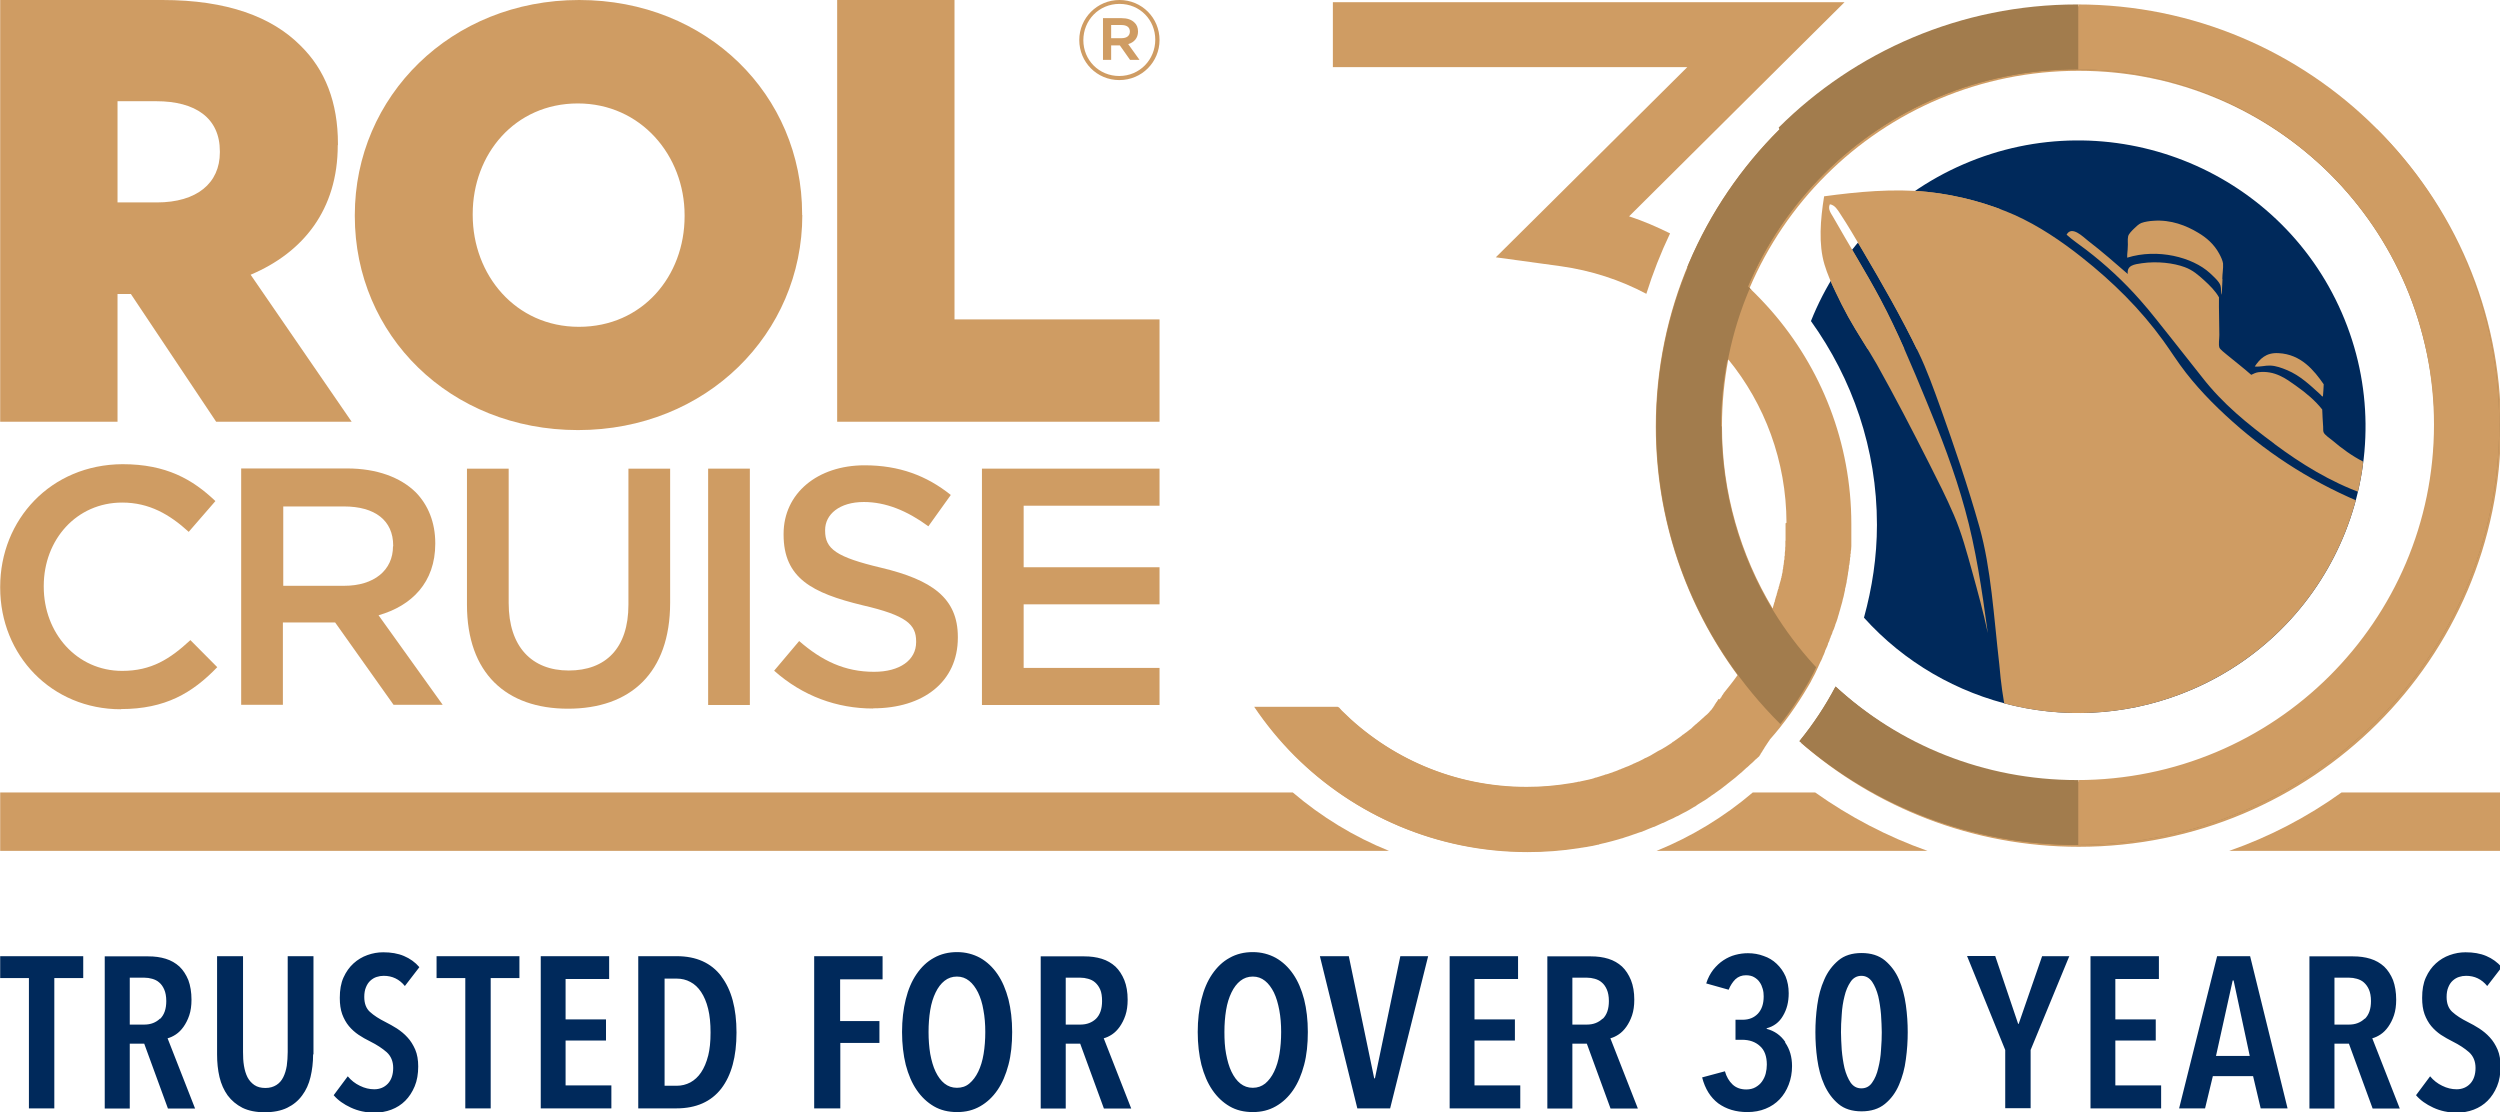 <?xml version="1.0" encoding="UTF-8"?><svg xmlns="http://www.w3.org/2000/svg" width="134.86" height="60" xmlns:xlink="http://www.w3.org/1999/xlink" viewBox="0 0 134.86 60"><defs><clipPath id="b"><path d="M105.92,8.86c-7.85,3.4-11.45,12.5-8.04,20.32,3.41,7.82,12.55,11.4,20.4,8,7.85-3.4,11.45-12.5,8.04-20.32-2.54-5.82-8.24-9.29-14.23-9.29-2.06,0-4.16.41-6.18,1.28" style="fill:none;"/></clipPath><clipPath id="c"><path d="M92.84,23.01c0-1.23.12-2.43.34-3.59,1.96,2.4,3.13,5.47,3.14,8.81v.2s0,.03,0,.03v.04s0,.07,0,.07v.07s0,0,0,0v.15s0,.02,0,.02v.05s0,.07,0,.07v.06s0,.02,0,.02v.15s-.01.02-.01.02v.06s0,.07,0,.07v.05s0,.03,0,.03v.08s-.01.07-.01.07h0s0,.07,0,.07v.07s-.01.04-.01.04v.03s-.01.07-.01.07v.07s0,0,0,0v.07s-.02.07-.02.07v.03s0,.04,0,.04v.07s-.02.06-.02.06h0s-.01.08-.01.08v.07s-.01.02-.01.02v.05s-.02.07-.02.07v.05s-.01.02-.01.02v.07s-.02.07-.02.07h0s-.01.07-.01.07v.07s-.02.04-.02.04v.03s-.02.07-.02.07v.07s-.02,0-.02,0v.07s-.03.07-.03.07v.04s-.01.03-.01.03l-.02.07-.02.07h0s-.02.07-.02.07l-.02.07v.03s-.02.04-.02.04l-.02.07v.06s-.02.01-.02.01l-.02.07-.02.07v.02s-.02.05-.02.05l-.02.07v.05s-.02.02-.02.02l-.02.07-.02.07h0s-.02.07-.02.07l-.02.07v.04s-.02.03-.02.03l-.02.07-.02.07h0s-.02.07-.02.07l-.02.07v.03s-.02.03-.02.03c-1.73-2.88-2.73-6.24-2.73-9.84M95.99,6.98c-4.12,4.1-6.67,9.77-6.67,16.03,0,5.02,1.64,9.65,4.41,13.41-.23.33-.48.64-.73.95h-.01s-.01.03-.01.03h0s0,.02,0,.02h-.01s-.01.03-.01.03h-.01s-.01.03-.01.03h-.01s-.01.03-.01.03v.02s-.03.01-.03.01h0s-.01.02-.01.02h-.01s-.01.03-.01.03h-.01s-.01.03-.01.03v.02s-.03.01-.03.01h-.01s-.01.03-.01.03h0s-.01.02-.01.02v.02s-.03.01-.03.01h-.01s-.01.03-.01.03h-.01s-.01.03-.01.03h-.01s0,.02,0,.02h0s-.01.02-.01.02h-.01s-.01.03-.01.03v.02s-.03.01-.03.01l-.03.03h-.01s0,.02,0,.02h0s-.01.02-.01.02h-.01s-.01.03-.01.03h-.01s-.01.03-.01.03h-.01s-.01.03-.01.03h-.01s0,.02,0,.02h0s-.01.02-.01.02h-.01s-.01.03-.01.03h-.01s-.01.03-.01.03h-.01s-.01.03-.01.03v.02s-.02,0-.02,0h-.01s-.01.02-.01.02v.02s-.03.01-.03.01h-.01s-.01.03-.01.03h-.01s-.01.03-.01.03h-.01s-.1.11-.1.11l-.02.02-.07.07-.05.05-.05.04-.08.07-.02.02-.1.09h0s-.1.09-.1.09l-.03.03-.07.06-.06.05-.04.04-.09.07h-.02s-.1.1-.1.1h0s-.09.08-.09.08l-.04.03-.07.05-.07.05-.04.03-.09.07h-.01s-.11.09-.11.09h-.01s-.09.08-.09.08l-.04.03-.07.05-.07.05-.04.03-.1.07h0s-.11.08-.11.08h-.02s-.09.08-.09.08l-.05.03-.06.04-.11.07-.11.07h0s-.11.07-.11.07l-.03.02-.09.05-.06.03-.06.03-.09.05-.03.02-.12.07-.12.07-.03.02-.09.05-.06.03-.06.03-.1.05h-.02s-.12.07-.12.07h0s-.12.06-.12.06l-.04.02-.08.04-.07.03-.05.02-.1.05h-.02s-.12.06-.12.06h-.01s-.11.05-.11.05l-.04.02-.08.03-.08.03-.05.02-.11.04h-.02s-.13.06-.13.06h-.02s-.11.05-.11.05l-.05.02-.08.03-.09.03-.04.02-.12.04h-.01s-.13.05-.13.05l-.11.03h-.02s-.06.03-.06.03l-.07.02h-.01s-.25.08-.25.08h0s-.13.04-.13.04h-.03s-.1.03-.1.03l-.07.02-.07.02h-.02s-.12.03-.12.03l-.14.03h0s-.14.03-.14.03l-.14.03-.07.02h-.07s-.11.03-.11.03h-.03s-.14.03-.14.03h0s-.13.02-.13.02c-.77.13-1.57.2-2.38.2-3.92,0-7.46-1.58-10.03-4.14-.06-.06-.11-.12-.16-.18h-4.51c.64.95,1.37,1.84,2.18,2.65,3.2,3.19,7.63,5.16,12.51,5.16.93,0,1.85-.07,2.75-.21l.17-.03h.02s.18-.03.18-.03h.02s.16-.03.16-.03l.17-.03h.01s.09-.02.09-.02l.09-.02.13-.03h.05s.02-.02.02-.02l.16-.04.18-.04c.24-.06.47-.12.71-.19l.15-.04h.02s.17-.06.17-.06l.16-.05h.01s.05-.02.05-.02l.12-.04.08-.03.09-.03.12-.04.05-.02.15-.05h.02s.17-.07.17-.07h.01s.16-.07.16-.07l.17-.07.08-.03.09-.04h.03c.15-.07.31-.14.46-.21h.01s0,0,0,0l.15-.07.16-.08.07-.03.09-.04.11-.05.05-.03.14-.07h.02s.16-.09.16-.09h0s.15-.08.15-.08l.04-.02.12-.06.07-.04.09-.05.1-.06.06-.03.13-.07.02-.02.15-.09h0s.14-.09.14-.09l.04-.02.11-.07.07-.04.08-.05.1-.06.05-.04.12-.08.02-.02.15-.1h0s.14-.1.14-.1l.03-.02.11-.08.06-.04.08-.06.09-.07.05-.04.12-.09.02-.02.14-.11h0c.11-.09.22-.17.32-.26h0s.08-.07.08-.07l.08-.07h0s.13-.11.13-.11l.03-.03.02-.02.13-.12h0s.13-.12.13-.12l.03-.03.1-.09.05-.05.08-.07.08-.07.05-.05.1-.1.02-.02.13-.12h.01s.01-.03.01-.03h.01s.01-.03.01-.03h.01s.01-.03.01-.03h.01s.01-.03.01-.03h.01s.01-.03.01-.03h.01s0-.02,0-.02h0s.01-.02.01-.02h.01s.01-.03.01-.03h.01s.01-.03.01-.03h.01s.01-.03.01-.03h.01s.01-.03.01-.03h.01s.01-.03.01-.03h0s0-.01,0-.01h.01s.01-.03.01-.03h.01s.01-.03.01-.03h.01s.01-.03.01-.03h.01s.01-.03.01-.03h.01s.01-.03.01-.03h.01s0-.02,0-.02h0s.01-.02.01-.02h.01s.01-.03.01-.03h.01s.01-.03.01-.03h.01s.01-.03.01-.03h.01s.01-.03.01-.03h.01s.01-.03.01-.03h.01s.01-.03.01-.03h.01s.01-.03.01-.03h.01s.01-.03.01-.03h.01s.01-.03.01-.03h.01s.01-.03.01-.03h.01s.01-.02.01-.02h0s.01-.02.01-.02v-.02s.02-.01.02-.01h.01s.01-.03.01-.03c.78-.88,1.47-1.84,2.06-2.86l.07-.12.03-.05.04-.07.06-.12h0s.07-.13.07-.13l.03-.06.04-.07.06-.12h0s.06-.13.06-.13l.06-.13.06-.13h0s.06-.13.06-.13l.03-.07.03-.05.06-.13h0s.05-.13.05-.13l.04-.08.02-.05.05-.13v-.02s.05-.11.05-.11l.04-.09.02-.04.05-.13v-.03s.05-.1.05-.1l.04-.1v-.04s.06-.13.06-.13v-.03s.05-.1.05-.1l.04-.1v-.03s.06-.13.06-.13l.02-.04.03-.09.04-.11v-.02s.05-.14.05-.14l.02-.05.03-.09.04-.12v-.02s.01-.03.01-.03l.05-.16.02-.08.04-.13h0s.04-.15.04-.15l.02-.06.02-.07.03-.14h0s.03-.14.03-.14l.02-.07.02-.07.03-.14h0s.03-.14.03-.14l.02-.08v-.06s.04-.14.04-.14h0s.02-.14.02-.14l.02-.09v-.05s.03-.14.03-.14v-.02s.04-.22.04-.22v-.05s.03-.14.03-.14v-.03s.02-.11.02-.11v-.11s.02-.04.02-.04l.02-.15v-.04s.02-.11.02-.11v-.12s.02-.03.02-.03v-.15s.02-.05.02-.05v-.1s.02-.12.02-.12v-.02s.01-.15.01-.15v-.05s0-.09,0-.09v-.13s0-.02,0-.02v-.15s0-.06,0-.06v-.09s0-.14,0-.14h0s0-.16,0-.16v-.07s0-.08,0-.08v-.15c0-4.4-1.62-8.43-4.32-11.51-.37-.42-.76-.83-1.17-1.22.97-2.3,2.39-4.37,4.13-6.1,3.48-3.47,8.3-5.61,13.62-5.61s10.13,2.15,13.62,5.61c3.48,3.47,5.64,8.26,5.64,13.56s-2.16,10.09-5.64,13.56c-3.48,3.47-8.3,5.61-13.62,5.61-5.02,0-9.6-1.91-13.02-5.05-.55,1.05-1.21,2.04-1.95,2.95,4,3.48,9.24,5.6,14.98,5.6,6.29,0,11.98-2.54,16.1-6.64,4.12-4.1,6.67-9.77,6.67-16.03s-2.55-11.93-6.67-16.03c-4.12-4.1-9.81-6.64-16.1-6.64s-11.98,2.54-16.1,6.64M95.26.12h-23.36v3.5h19.12l-7.84,7.79-2.5,2.48,3.5.48c1.72.23,3.34.78,4.8,1.57.37-1.12.82-2.2,1.35-3.23-.79-.41-1.61-.75-2.46-1.04l8.62-8.56,3-2.98h-4.24Z" style="fill:none;"/></clipPath><clipPath id="d"><rect x="94.53" y="7.58" width="13.37" height="11.24" style="fill:none;"/></clipPath></defs><path d="M128.19,6.98c-4.12-4.1-9.81-6.64-16.1-6.64s-11.98,2.54-16.1,6.64c-4.12,4.1-6.67,9.77-6.67,16.03,0,5.02,1.64,9.65,4.41,13.41-.23.33-.48.64-.73.95h-.01s-.01.03-.01.03h0s-.01.01-.01.01v.02s-.02.01-.02.01v.02s-.02.02-.02.02h-.01s-.01.03-.01.03h-.01s-.01.03-.01.03h0s-.01.02-.01.02h-.01s-.01.03-.01.03v.02s-.02.01-.02.01h-.01s-.01.03-.01.03h-.01s-.01.03-.01.03h0s-.01.02-.01.02h-.01s-.01.03-.01.03h-.01s-.01.03-.01.03h-.01s-.01.03-.01.03h-.01s0,.02,0,.02h0s-.01.02-.01.02h-.01s-.01.03-.01.03h-.01s-.01.03-.01.03l-.03.03h-.01s0,.02,0,.02h0s-.01.02-.01.02h-.01s-.01.03-.01.03h-.01s-.01.03-.01.03h-.01s-.01.03-.01.03h-.01s0,.02,0,.02h0s-.01.02-.01.02h-.01s-.01.03-.01.03h-.01s-.01.03-.01.03h-.01s-.01.03-.01.03h-.01s0,.02,0,.02h-.01s-.01.02-.01.02h-.01s-.01.03-.01.03h-.01s-.01.03-.01.03h-.01s-.01.03-.01.03h-.01s-.1.11-.1.11l-.02.03-.07.07-.05.05-.05.04-.08.07-.02.02-.1.09h0s-.1.09-.1.09l-.03.03-.07.06-.06.05-.04.04-.09.07-.02.02-.1.09h0s-.09.09-.09.09l-.04.03-.07.05-.06.05-.04.03-.09.07h-.01s-.11.09-.11.09h-.02s-.09.08-.09.08l-.04.03-.07.05-.07.05-.04.03-.1.07h0s-.11.08-.11.08h-.02s-.09.08-.09.08l-.05.03-.06.04-.11.07-.11.07h0s-.12.07-.12.07l-.03.02-.09.05-.06.03-.06.03-.09.05-.03.02-.12.07h0s-.12.07-.12.07l-.03.02-.09.05-.06.03-.06.03-.1.05h-.02s-.12.07-.12.07h0s-.12.06-.12.06l-.04.02-.08.04-.07.03-.05.02-.1.05h-.02s-.13.07-.13.07h-.01s-.11.05-.11.05l-.04.02-.08.03-.08.03-.05.02-.11.05h-.02s-.13.06-.13.06h-.02s-.11.05-.11.05l-.05.02-.08.03-.09.03-.04.02-.12.04h-.01s-.13.05-.13.05l-.11.03h-.03s-.06.03-.06.03l-.07.02h0s-.25.08-.25.08h0s-.13.04-.13.04h-.03s-.1.04-.1.04l-.07.02-.07.02h-.01s-.12.03-.12.03l-.14.03h0s-.14.03-.14.03l-.14.03-.07.02h-.06s-.11.03-.11.03h-.03s-.14.03-.14.03h0s-.13.02-.13.02c-.77.13-1.57.2-2.38.2-3.92,0-7.46-1.58-10.03-4.14-.06-.06-.11-.12-.16-.18h-4.51c.64.95,1.37,1.84,2.18,2.65,3.2,3.19,7.63,5.16,12.51,5.16.93,0,1.85-.07,2.75-.21l.17-.03h.02s.18-.03.18-.03h.02s.16-.03.16-.03l.17-.03h.01s.09-.02.09-.02l.09-.02.13-.03h.05s.02-.02.02-.02l.16-.04.18-.04c.24-.06.47-.12.71-.19l.16-.05h.02s.17-.06.17-.06l.16-.05h.01s.05-.02.05-.02l.12-.04.08-.03.09-.03.12-.04.05-.02.15-.05h.02s.17-.07.17-.07h.01s.16-.07.16-.07l.17-.07.08-.03.09-.04h.03c.15-.07.31-.14.46-.21h.01s.01,0,.01,0l.15-.07.16-.08.07-.03.09-.04.11-.05.05-.03.14-.07h.02s.16-.09.16-.09h0s.15-.08.15-.08l.04-.02.12-.06.07-.04.09-.05.1-.06.05-.03.13-.08h.02s.15-.11.15-.11h0s.14-.09.14-.09l.04-.02.11-.07.07-.04.08-.05.09-.06.05-.04.12-.08.02-.02.15-.1h0s.14-.1.14-.1l.03-.02.11-.08.06-.04.08-.06.09-.07.05-.04.12-.09.02-.02.14-.11h0c.11-.09.22-.17.33-.26h0s.08-.07.08-.07l.08-.07h0s.13-.11.13-.11l.03-.02.02-.02.13-.12h0s.13-.12.13-.12l.03-.02.1-.09.05-.05.08-.07.08-.07.05-.05.1-.1.03-.02.13-.12h.01s.01-.02.01-.02h.01s.01-.03.01-.03h.01s.01-.03.01-.03h.01s.01-.03.01-.03h.01s.01-.03.01-.03h.01s0-.02,0-.02h0s.01-.02.01-.02h.01s.01-.03.01-.03h.01s.01-.03.01-.03h.01s.01-.03.01-.03h.01s.01-.03.01-.03h.01s.01-.03.01-.03h0s0-.01,0-.01h.01s.01-.03.01-.03h.01s.01-.03.01-.03h.01s.01-.03.01-.03h.01s.01-.03.01-.03h.01s.01-.03.01-.03h.01s0-.02,0-.02h0s.01-.02.01-.02h.01s.01-.03.01-.03h.01s.01-.03.01-.03h.01s.01-.03.01-.03h.01s.01-.03.01-.03h.01s.01-.03.01-.03h.01s.01-.03.01-.03h.01s.01-.03.01-.03h.01s.01-.03.01-.03h.01s.01-.03.01-.03h.01s.01-.03.01-.03h.01s.01-.02.01-.02h0s.01-.02.01-.02h.01s.01-.03.01-.03h.01s.01-.03.01-.03c.78-.88,1.46-1.84,2.06-2.86l.07-.12.03-.05.04-.07.06-.12h0s.07-.13.07-.13l.03-.06.04-.07.06-.12h0s.06-.13.06-.13l.06-.13.06-.13h0s.06-.13.06-.13l.03-.07.03-.05.06-.13h0s.05-.13.05-.13l.04-.08.02-.05.05-.13v-.02s.05-.11.05-.11l.04-.09.02-.04.05-.13v-.03s.05-.1.05-.1l.04-.1v-.03s.06-.13.06-.13v-.03s.05-.1.05-.1l.04-.1v-.03s.06-.13.06-.13l.02-.04.03-.09.04-.11v-.02s.05-.13.05-.13l.02-.05.03-.09.04-.12v-.02s.01-.03.01-.03l.05-.16.02-.08.04-.13h0s.04-.15.04-.15l.02-.07.02-.07.04-.14h0s.03-.14.03-.14l.02-.07.02-.07.03-.14h0s.03-.14.03-.14l.02-.08v-.06s.04-.14.04-.14v-.02s.03-.13.03-.13l.02-.09v-.05s.03-.14.03-.14v-.02s.04-.22.04-.22v-.05s.03-.14.03-.14v-.03s.02-.11.02-.11v-.11s.02-.04.02-.04l.02-.14v-.04s.02-.11.02-.11v-.11s.02-.03.02-.03v-.15s.02-.05.02-.05v-.1s.02-.12.02-.12v-.02s.01-.15.01-.15v-.05s0-.09,0-.09v-.13s0-.02,0-.02v-.15s0-.06,0-.06v-.09s0-.14,0-.14h0s0-.16,0-.16v-.07s0-.08,0-.08v-.15c0-4.4-1.63-8.43-4.32-11.51-.37-.42-.76-.83-1.17-1.22.98-2.3,2.39-4.37,4.13-6.1,3.48-3.47,8.3-5.62,13.62-5.62s10.13,2.15,13.62,5.62c3.48,3.47,5.64,8.26,5.64,13.56s-2.16,10.09-5.64,13.56c-3.48,3.47-8.3,5.62-13.62,5.62-5.02,0-9.6-1.91-13.02-5.05-.55,1.05-1.21,2.04-1.95,2.95,4,3.48,9.24,5.6,14.98,5.6,6.29,0,11.98-2.54,16.1-6.64,4.12-4.1,6.67-9.77,6.67-16.03s-2.55-11.93-6.67-16.03ZM96.32,28.23v.2s0,.03,0,.03v.04s0,.07,0,.07v.07s0,0,0,0v.15s0,.02,0,.02v.05s0,.07,0,.07v.06s0,.02,0,.02v.15s-.01.02-.01.02v.06s0,.07,0,.07v.05s0,.03,0,.03v.08s-.01.07-.01.07h0s0,.07,0,.07v.07s-.01.04-.01.04v.03s-.01.07-.01.07v.07s0,0,0,0v.07s-.02.07-.02.07v.03s0,.04,0,.04v.07s-.02.06-.02.06h0s-.01.08-.01.08v.07s-.01.02-.01.02v.05s-.02.07-.02.07v.05s-.01.02-.01.02v.07s-.02.07-.02.07h0s-.01.07-.01.07v.07s-.02.04-.02.04v.03s-.02.07-.02.07v.07s-.02,0-.02,0v.07s-.03.07-.03.07v.04s-.01.03-.01.03l-.02.07-.02.07h0s-.02.07-.02.07l-.02.07v.03s-.02.04-.02.04l-.02.07v.06s-.02.01-.02.01l-.02.07-.02.07v.02s-.02.05-.02.05l-.02.07v.05s-.02.02-.02.02l-.02.07-.02.07h0s-.02.07-.02.07l-.02.07v.04s-.02.03-.02.03l-.02.07-.02.07h0s-.02.07-.02.07l-.02.07v.03s-.02.03-.02.03c-1.73-2.88-2.73-6.24-2.73-9.84,0-1.23.12-2.43.34-3.59,1.96,2.4,3.13,5.47,3.14,8.81Z" style="fill:#cf9c63;"/><path d="M69.74,42.75H.01v3.15h74.92c-1.91-.77-3.65-1.84-5.19-3.15Z" style="fill:#cf9c63;"/><path d="M11.86,8.22c0,1.66-1.24,2.7-3.4,2.7h-2.12v-5.46h2.09c2.12,0,3.43.91,3.43,2.7v.07ZM18.23,7.83v-.07c0-2.24-.69-4-2.02-5.3C14.67.91,12.25,0,8.76,0H.01v22.75h6.33v-6.89h.72l4.6,6.89h7.31l-5.45-7.93c2.84-1.2,4.7-3.51,4.7-6.99" style="fill:#cf9c63;"/><path d="M36.93,11.67c0,3.22-2.27,5.96-5.7,5.96s-5.73-2.81-5.73-6.03v-.06c0-3.22,2.27-5.96,5.67-5.96s5.76,2.81,5.76,6.03v.06ZM43.27,11.6v-.06C43.27,5.13,38.15,0,31.24,0s-12.1,5.2-12.1,11.6v.06c0,6.41,5.12,11.54,12.04,11.54s12.1-5.2,12.1-11.6" style="fill:#cf9c63;"/><polygon points="45.16 22.75 62.55 22.75 62.55 17.23 51.49 17.23 51.49 0 45.16 0 45.16 22.75" style="fill:#cf9c63;"/><path d="M6.52,38.25c2.4,0,3.86-.87,5.2-2.26l-1.45-1.46c-1.1,1.02-2.1,1.66-3.68,1.66-2.45,0-4.23-2.04-4.23-4.54v-.04c0-2.5,1.77-4.5,4.23-4.5,1.46,0,2.56.64,3.59,1.58l1.44-1.66c-1.23-1.17-2.65-1.99-5.01-1.99C2.74,25.06.01,28.03.01,31.66v.04c0,3.66,2.78,6.56,6.51,6.56" style="fill:#cf9c63;"/><path d="M21.2,29.47c0,1.29-1.02,2.13-2.63,2.13h-3.29v-4.28h3.28c1.66,0,2.65.75,2.65,2.11v.04ZM23.48,29.34v-.04c0-1.11-.38-2.06-1.06-2.75-.82-.8-2.09-1.28-3.7-1.28h-5.71v12.75h2.25v-4.44h2.82l3.15,4.44h2.65l-3.46-4.83c1.79-.51,3.06-1.77,3.06-3.86" style="fill:#cf9c63;"/><path d="M30.64,38.23c3.35,0,5.51-1.91,5.51-5.72v-7.23h-2.25v7.34c0,2.35-1.23,3.55-3.22,3.55s-3.24-1.28-3.24-3.64v-7.25h-2.25v7.34c0,3.7,2.12,5.61,5.45,5.61" style="fill:#cf9c63;"/><rect x="38.2" y="25.28" width="2.25" height="12.75" style="fill:#cf9c63;"/><path d="M47.1,38.21c2.69,0,4.57-1.42,4.57-3.81v-.04c0-2.11-1.41-3.08-4.12-3.73-2.45-.58-3.04-1.02-3.04-2v-.04c0-.84.77-1.51,2.09-1.51,1.17,0,2.32.46,3.48,1.31l1.21-1.69c-1.3-1.04-2.78-1.6-4.65-1.6-2.54,0-4.37,1.51-4.37,3.7v.04c0,2.35,1.54,3.15,4.26,3.81,2.38.55,2.89,1.04,2.89,1.95v.04c0,.97-.88,1.6-2.27,1.6-1.59,0-2.82-.6-4.04-1.66l-1.35,1.6c1.54,1.37,3.39,2.04,5.34,2.04" style="fill:#cf9c63;"/><polygon points="52.97 38.03 62.55 38.03 62.55 36.03 55.22 36.03 55.22 32.6 62.55 32.6 62.55 30.6 55.22 30.6 55.22 27.28 62.55 27.28 62.55 25.28 52.97 25.28 52.97 38.03" style="fill:#cf9c63;"/><path d="M59.94,2.07v-.72h.56c.28,0,.45.12.45.35h0c0,.23-.17.36-.45.36h-.56ZM59.51,3.23h.43v-.78h.47l.55.78h.51l-.61-.85c.31-.09.53-.32.53-.68h0c0-.21-.07-.37-.19-.48-.16-.16-.39-.24-.69-.24h-1.01v2.26ZM60.38,4.1c-1.1,0-1.94-.86-1.94-1.93h0c0-1.08.84-1.96,1.95-1.96s1.93.87,1.93,1.93h0c0,1.08-.84,1.96-1.95,1.96M60.38,4.32c1.22,0,2.17-.98,2.17-2.16h0c0-1.19-.95-2.16-2.16-2.16s-2.17.98-2.17,2.16h0c0,1.19.95,2.16,2.16,2.16" style="fill:#cf9c63;"/><path d="M126.32,16.86c-3.41-7.82-12.55-11.4-20.4-8-3.91,1.69-6.77,4.8-8.23,8.46,2.23,3.11,3.56,6.89,3.56,10.99,0,1.74-.26,3.41-.7,5.01,4.34,4.82,11.44,6.58,17.73,3.86,7.85-3.4,11.45-12.5,8.04-20.32Z" style="fill:#00295b;"/><g style="clip-path:url(#b);"><path d="M119.88,15.05c0-.28.06-.58.04-.84-.02-.15-.12-.37-.21-.53-.27-.5-.68-.86-1.14-1.13-.63-.38-1.46-.71-2.4-.64-.2.01-.48.05-.66.12-.13.05-.29.2-.4.31-.1.1-.28.27-.31.41-.04.19,0,.4-.02.58,0,.19-.04.36-.03.57,1.64-.51,3.52-.03,4.46.83.2.19.5.45.57.67.05.16.01.37.07.5.01-.32.03-.58.04-.84M125.31,21.37c.02-.21.03-.42.04-.64-.52-.75-1.22-1.62-2.44-1.68-.68-.04-1.01.32-1.28.72.31.03.56-.06.83-.05.32.01.63.13.9.24.73.3,1.29.85,1.81,1.32.04.04.11.15.14.09M122.68,23.94c1.44,1.07,2.99,2.04,4.82,2.7-.04-.56,0-1.19-.04-1.75-.56-.28-1.15-.71-1.64-1.13-.14-.12-.43-.3-.48-.45-.03-.08-.01-.2-.02-.29-.02-.33-.04-.6-.05-.93-.37-.47-.86-.89-1.43-1.29-.52-.37-1.13-.83-2.02-.72-.14.02-.25.08-.38.14-.43-.38-.85-.7-1.31-1.08-.09-.08-.39-.3-.41-.4-.05-.17,0-.47,0-.67,0-.68-.03-1.34-.02-2.03-.19-.34-.49-.64-.81-.93-.3-.27-.6-.54-1.04-.7-.59-.22-1.48-.33-2.31-.21-.41.06-.82.11-.76.58-.61-.53-1.42-1.24-2.14-1.79-.25-.19-.88-.85-1.16-.33.33.3.7.54,1.05.81,1.07.82,2.04,1.72,2.92,2.72.59.66,1.12,1.37,1.68,2.06.55.7,1.11,1.4,1.66,2.1,1.12,1.44,2.44,2.51,3.9,3.59M128.3,27.48c-2.92-1.1-5.32-2.56-7.46-4.38-1.07-.92-2.07-1.9-2.92-2.99-.44-.56-.81-1.16-1.23-1.74-1.24-1.71-2.71-3.16-4.39-4.49-1.1-.87-2.32-1.7-3.64-2.29-1.29-.57-2.95-1.06-4.7-1.24-1.83-.19-3.79,0-5.56.24-.2,1.25-.31,2.58.02,3.68.15.5.37,1,.59,1.46.22.47.46.94.69,1.36.48.87,1.05,1.7,1.54,2.56.99,1.77,1.91,3.54,2.83,5.36.46.91.92,1.81,1.33,2.77.42.97.7,2.02,1,3.1.29,1.05.59,2.14.83,3.27-.32-2.36-.65-4.58-1.23-6.67-.56-2.05-1.32-4.01-2.09-5.86-.78-1.89-1.55-3.74-2.47-5.47-.81-1.52-1.71-2.95-2.54-4.42-.11-.2-.32-.44-.19-.71.27.04.42.3.55.5.43.65.82,1.32,1.21,1.98,1.05,1.78,2.09,3.59,3.01,5.49.47.97.83,1.99,1.21,3.04.73,2.05,1.46,4.17,2.09,6.4.63,2.25.77,4.8,1.07,7.41.7,8.18,3.42,4.28,4.86,3.85,1.09-.33,2.36.84,3.83,1.12.33.06,3.19-1.51,3.1-1.18.92-.68.82-.48,1.98-.99.29-.12,1.45-1.31,1.78-1.38,1.18-.26,1.13-1.75,1.98-1.45.48-.31.33-.12.99-.33.38-.12.41-1.81.79-1.78.39.04,1.44-5.16,1.14-6.22" style="fill:#cf9c63;"/></g><g style="clip-path:url(#c);"><path d="M112.1,45.68c-12.55,0-22.76-10.17-22.76-22.66S99.55.36,112.1.36s22.76,10.17,22.76,22.66-10.21,22.66-22.76,22.66ZM112.1,3.87c-10.6,0-19.23,8.59-19.23,19.15s8.63,19.15,19.23,19.15,19.23-8.59,19.23-19.15S122.7,3.87,112.1,3.87Z" style="fill:#a27c4d;"/><polygon points="92.84 8.04 91.09 11.65 90.59 14.27 96.59 16.38 98.22 17.38 99.97 18.25 99.72 21.37 100.35 21.74 100.85 22.24 100.35 24.6 101.1 29.09 100.35 33.32 97.84 37.56 96.34 40.8 99.6 43.79 104.86 46.21 112.11 46.21 112.11 .12 104.33 .12 100.35 1.93 97.97 3.93 94.47 6.29 92.84 8.04" style="fill:#a27c4d;"/><rect x="112.11" y=".12" width="22.84" height="46.09" style="fill:#cf9c63;"/></g><g style="clip-path:url(#d);"><path d="M119.88,15.05c0-.28.06-.58.04-.84-.02-.15-.12-.37-.21-.53-.27-.5-.68-.86-1.14-1.13-.63-.38-1.46-.71-2.4-.64-.2.01-.48.05-.66.12-.13.05-.29.2-.4.31-.1.1-.28.27-.31.41-.04.19,0,.4-.02.58,0,.19-.04.36-.03.57,1.64-.51,3.52-.03,4.46.83.2.19.5.45.57.67.05.16.01.37.07.5.01-.32.03-.58.04-.84M125.31,21.37c.02-.21.03-.42.04-.64-.52-.75-1.22-1.62-2.44-1.68-.68-.04-1.01.32-1.28.72.31.03.56-.06.83-.05.32.01.63.13.9.24.73.3,1.29.85,1.81,1.32.04.04.11.15.14.09M122.68,23.94c1.44,1.07,2.99,2.04,4.82,2.7-.04-.56,0-1.19-.04-1.75-.56-.28-1.15-.71-1.64-1.13-.14-.12-.43-.3-.48-.45-.03-.08-.01-.2-.02-.29-.02-.33-.04-.6-.05-.93-.37-.47-.86-.89-1.43-1.29-.52-.37-1.13-.83-2.02-.72-.14.02-.25.08-.38.14-.43-.38-.85-.7-1.31-1.08-.09-.08-.39-.3-.41-.4-.05-.17,0-.47,0-.67,0-.68-.03-1.34-.02-2.03-.19-.34-.49-.64-.81-.93-.3-.27-.6-.54-1.04-.7-.59-.22-1.48-.33-2.31-.21-.41.06-.82.11-.76.58-.61-.53-1.42-1.24-2.14-1.79-.25-.19-.88-.85-1.16-.33.33.3.7.54,1.05.81,1.07.82,2.04,1.72,2.92,2.72.59.66,1.12,1.37,1.68,2.06.55.7,1.11,1.4,1.66,2.1,1.12,1.44,2.44,2.51,3.9,3.59M128.3,27.48c-2.92-1.1-5.32-2.56-7.46-4.38-1.07-.92-2.07-1.9-2.92-2.99-.44-.56-.81-1.16-1.23-1.74-1.24-1.71-2.71-3.16-4.39-4.49-1.1-.87-2.32-1.7-3.64-2.29-1.29-.57-2.95-1.06-4.7-1.24-1.83-.19-3.79,0-5.56.24-.2,1.25-.31,2.58.02,3.68.15.5.37,1,.59,1.46.22.47.46.94.69,1.36.48.87,1.05,1.7,1.54,2.56.99,1.77,1.91,3.54,2.83,5.36.46.91.92,1.81,1.33,2.77.42.97.7,2.02,1,3.1.29,1.05.59,2.14.83,3.27-.32-2.36-.65-4.58-1.23-6.67-.56-2.05-1.32-4.01-2.09-5.86-.78-1.89-1.55-3.74-2.47-5.47-.81-1.52-1.71-2.95-2.54-4.42-.11-.2-.32-.44-.19-.71.27.04.42.3.55.5.43.65.82,1.32,1.21,1.98,1.05,1.78,2.09,3.59,3.01,5.49.47.97.83,1.99,1.21,3.04.73,2.05,1.46,4.17,2.09,6.4.63,2.25.77,4.8,1.07,7.41.7,8.18,3.42,4.28,4.86,3.85,1.09-.33,2.36.84,3.83,1.12.33.06,3.19-1.51,3.1-1.18.92-.68.82-.48,1.98-.99.29-.12,1.45-1.31,1.78-1.38,1.18-.26,1.13-1.75,1.98-1.45.48-.31.33-.12.99-.33.38-.12.41-1.81.79-1.78.39.04,1.44-5.16,1.14-6.22" style="fill:#cf9c63;"/></g><path d="M134.95,52.17c-.23-.26-.5-.46-.83-.6-.33-.14-.7-.2-1.12-.2-.29,0-.57.05-.85.15-.28.1-.53.25-.75.45-.22.2-.4.45-.54.76-.14.31-.2.67-.2,1.1,0,.34.04.63.13.88.09.24.21.46.36.64.15.18.33.34.52.47.2.13.41.25.63.36.36.18.65.37.89.58.23.21.35.49.35.85s-.1.65-.29.85c-.19.2-.44.3-.73.3-.26,0-.52-.06-.78-.19-.25-.12-.47-.29-.65-.51l-.76,1.02c.23.27.54.49.93.67.39.18.81.27,1.27.27.32,0,.62-.05.91-.16.29-.11.54-.27.75-.48.21-.21.38-.47.51-.78.13-.31.19-.67.19-1.07,0-.35-.05-.65-.16-.91-.11-.25-.25-.48-.42-.66-.17-.19-.36-.34-.57-.48-.21-.13-.41-.25-.62-.35-.34-.17-.62-.35-.83-.54-.21-.19-.31-.46-.31-.81,0-.2.03-.38.09-.52.06-.15.14-.27.24-.36.1-.09.21-.16.34-.2.12-.04.25-.06.38-.06.46,0,.84.18,1.14.55l.77-1ZM127.56,54.95c-.22.21-.5.32-.84.32h-.79v-2.53h.79c.14,0,.28.02.42.06.14.04.27.1.38.2s.2.22.27.38c.07.16.11.37.11.62,0,.43-.11.74-.33.96M129.45,59.79l-1.48-3.78c.15-.04.3-.11.45-.21.15-.1.29-.24.41-.41.12-.17.23-.38.31-.62.08-.24.12-.52.12-.84,0-.41-.06-.76-.17-1.06-.12-.29-.28-.54-.48-.73-.21-.19-.45-.33-.74-.42-.29-.09-.6-.13-.94-.13h-2.35v8.21h1.35v-3.5h.78l1.28,3.5h1.47ZM121.36,56.96h-1.82l.9-4.07h.05l.87,4.07ZM123.4,59.79l-2.02-8.21h-1.78l-2.05,8.21h1.4l.42-1.74h2.17l.41,1.74h1.46ZM116.58,59.79v-1.24h-2.47v-2.42h2.18v-1.14h-2.18v-2.18h2.35v-1.23h-3.69v8.21h3.81ZM111.64,51.58h-1.48l-1.26,3.64-.03.02-1.24-3.67h-1.52l2.06,5.07v3.14h1.37v-3.14l2.09-5.07ZM101.47,56.63c-.02.35-.07.68-.15.99-.07.31-.18.57-.33.78-.14.21-.34.31-.58.31s-.43-.1-.58-.31c-.14-.21-.25-.47-.33-.78-.07-.31-.12-.64-.15-.99-.02-.35-.04-.67-.04-.95s.01-.59.04-.95c.02-.35.07-.68.15-.99.07-.3.18-.56.33-.78.14-.21.34-.32.58-.32s.43.11.58.32c.14.21.25.47.33.78.07.31.12.63.15.99.02.35.04.67.04.95s-.01.59-.04.95M102.81,54.22c-.07-.5-.19-.96-.37-1.38-.18-.42-.44-.76-.76-1.03-.33-.27-.75-.4-1.26-.4s-.93.13-1.25.4c-.32.27-.58.61-.76,1.03-.19.42-.31.88-.38,1.38-.07.5-.1.99-.1,1.46s.03.96.1,1.46c.07.5.19.96.38,1.38.19.42.44.76.76,1.03.32.27.74.4,1.25.4s.93-.13,1.26-.4c.33-.27.58-.61.76-1.03.18-.42.31-.88.37-1.38.07-.5.1-.99.1-1.46s-.03-.96-.1-1.46M96.3,56.2c-.25-.36-.58-.59-1-.7v-.03c.38-.1.68-.32.88-.67.21-.35.31-.75.31-1.22,0-.34-.06-.64-.17-.91-.12-.27-.28-.49-.48-.68-.2-.19-.43-.33-.7-.42-.26-.1-.55-.15-.85-.15-.23,0-.45.03-.68.09-.23.06-.44.16-.64.29-.2.13-.38.3-.55.51-.16.21-.29.45-.38.74l1.21.34c.09-.22.21-.41.36-.56.16-.15.35-.22.57-.22.17,0,.32.03.44.1.12.07.23.16.3.27.08.11.13.23.17.37.04.14.05.27.05.4,0,.4-.1.7-.31.93-.21.22-.48.33-.83.33h-.38v1.08h.35c.4,0,.72.11.97.34.25.22.37.56.37,1,0,.16-.02.32-.06.48-.04.16-.11.3-.2.43-.09.13-.21.23-.35.31-.14.08-.31.12-.5.12-.3,0-.55-.09-.74-.27-.19-.18-.33-.42-.41-.71l-1.23.33c.16.62.45,1.08.87,1.4.43.31.95.47,1.57.47.36,0,.69-.06.98-.18.3-.12.55-.29.76-.51.21-.22.37-.48.49-.79.12-.31.18-.64.18-1,0-.49-.12-.91-.37-1.27M86.45,54.95c-.22.21-.5.32-.84.32h-.79v-2.53h.79c.14,0,.28.02.42.06.14.04.27.1.38.2.11.09.2.22.27.38.07.16.11.37.11.62,0,.43-.11.74-.33.96M88.35,59.79l-1.48-3.78c.15-.04.3-.11.45-.21.15-.1.29-.24.41-.41.12-.17.23-.38.31-.62.08-.24.12-.52.12-.84,0-.41-.06-.76-.18-1.06-.12-.29-.28-.54-.48-.73-.21-.19-.45-.33-.74-.42s-.6-.13-.94-.13h-2.35v8.21h1.35v-3.5h.78l1.28,3.5h1.47ZM82.01,59.79v-1.24h-2.47v-2.42h2.18v-1.14h-2.18v-2.18h2.35v-1.23h-3.69v8.21h3.81ZM77.03,51.58h-1.49l-1.37,6.59h-.04l-1.37-6.59h-1.56l2.02,8.21h1.77l2.05-8.21ZM69.02,56.85c-.06.37-.16.69-.29.96-.13.27-.29.48-.48.64-.19.15-.41.23-.67.23s-.48-.08-.67-.23c-.19-.15-.35-.37-.48-.64-.13-.27-.22-.59-.29-.96s-.09-.76-.09-1.18.03-.81.09-1.18c.06-.37.16-.68.29-.95.13-.27.29-.48.48-.63.19-.15.41-.23.67-.23s.47.08.66.23c.19.15.35.37.48.63.13.27.22.58.29.95.07.37.1.76.1,1.18s-.03.81-.09,1.18M70.35,53.91c-.14-.53-.33-.98-.59-1.36-.26-.38-.57-.67-.94-.88-.37-.2-.78-.31-1.24-.31s-.88.1-1.25.31c-.37.2-.68.5-.94.88-.26.38-.45.83-.58,1.36-.13.53-.2,1.11-.2,1.76s.07,1.24.2,1.77c.14.53.33.98.59,1.36.26.38.57.67.93.88.36.21.78.31,1.25.31s.87-.1,1.24-.31c.37-.21.68-.5.94-.88.26-.38.45-.83.59-1.36.14-.53.2-1.12.2-1.77s-.07-1.24-.2-1.76M59.13,54.95c-.22.21-.5.32-.85.32h-.79v-2.53h.79c.14,0,.28.02.42.06.14.04.27.1.38.2s.2.22.27.38c.07.16.1.37.1.62,0,.43-.11.74-.33.96M61.02,59.79l-1.48-3.78c.15-.04.3-.11.45-.21.15-.1.29-.24.41-.41.12-.17.23-.38.31-.62.08-.24.12-.52.12-.84,0-.41-.06-.76-.18-1.06-.12-.29-.28-.54-.48-.73-.21-.19-.45-.33-.74-.42-.29-.09-.6-.13-.94-.13h-2.35v8.21h1.35v-3.5h.78l1.28,3.5h1.47ZM53.06,56.85c-.06.37-.16.69-.29.96-.13.27-.29.48-.48.64s-.41.23-.67.23-.48-.08-.67-.23-.35-.37-.48-.64c-.13-.27-.22-.59-.29-.96-.06-.37-.09-.76-.09-1.18s.03-.81.09-1.18c.06-.37.16-.68.29-.95.13-.27.29-.48.48-.63s.41-.23.67-.23.47.08.66.23.35.37.48.63c.13.27.23.58.29.95.07.37.1.76.1,1.18s-.03.81-.09,1.18M54.4,53.91c-.14-.53-.33-.98-.59-1.36-.26-.38-.57-.67-.94-.88-.37-.2-.78-.31-1.24-.31s-.88.1-1.25.31c-.37.2-.68.5-.94.88-.26.38-.45.83-.58,1.36-.13.53-.2,1.11-.2,1.76s.07,1.24.2,1.77c.14.53.33.98.59,1.36.26.38.57.67.93.88.36.21.78.31,1.25.31s.87-.1,1.24-.31c.37-.21.68-.5.94-.88.26-.38.45-.83.59-1.36.14-.53.2-1.12.2-1.77s-.07-1.24-.2-1.76M47.61,52.83v-1.25h-3.69v8.21h1.41v-3.53h2.11v-1.18h-2.12v-2.25h2.3ZM38.2,56.95c-.09.36-.22.66-.38.9-.16.24-.36.42-.58.54-.23.12-.47.18-.73.18h-.66v-5.78h.66c.26,0,.51.06.73.18.23.12.42.3.58.54.16.24.29.54.38.91.09.36.13.79.13,1.28s-.04.9-.13,1.26M38.91,52.66c-.55-.72-1.35-1.08-2.41-1.08h-2.07v8.21h2.06c1.06,0,1.87-.36,2.42-1.07.55-.72.82-1.72.82-3.02s-.27-2.31-.82-3.03M32.98,59.79v-1.24h-2.47v-2.42h2.18v-1.14h-2.18v-2.18h2.35v-1.23h-3.69v8.21h3.81ZM28.02,52.76v-1.18h-4.47v1.18h1.55v7.03h1.37v-7.03h1.55ZM22.62,52.17c-.22-.26-.5-.46-.83-.6-.33-.14-.7-.2-1.12-.2-.29,0-.57.05-.85.15-.28.1-.53.25-.75.45-.22.2-.4.45-.54.76-.14.31-.2.67-.2,1.1,0,.34.04.63.13.88.09.24.21.46.36.64.15.18.33.34.52.47s.41.25.63.36c.36.18.65.37.89.58.23.21.35.49.35.85s-.1.65-.29.85c-.19.2-.44.3-.73.3-.26,0-.52-.06-.78-.19-.25-.12-.47-.29-.65-.51l-.76,1.02c.23.27.54.49.93.67.39.18.81.27,1.27.27.32,0,.62-.05.91-.16.29-.11.54-.27.75-.48.21-.21.38-.47.51-.78.13-.31.19-.67.19-1.07,0-.35-.05-.65-.16-.91-.11-.25-.25-.48-.42-.66-.17-.19-.36-.34-.57-.48-.21-.13-.42-.25-.62-.35-.34-.17-.62-.35-.83-.54-.21-.19-.31-.46-.31-.81,0-.2.03-.38.09-.52.06-.15.14-.27.24-.36.1-.09.21-.16.34-.2.12-.04.25-.06.38-.06.46,0,.84.18,1.14.55l.77-1ZM16.91,56.88v-5.3h-1.39v5.17c0,.26-.02.5-.05.74-.04.24-.1.44-.19.62-.09.18-.21.32-.37.42-.16.1-.35.16-.59.16s-.44-.05-.6-.16-.28-.25-.37-.42c-.09-.18-.15-.38-.19-.62-.04-.24-.05-.48-.05-.74v-5.17h-1.4v5.3c0,.43.04.84.13,1.22.09.38.24.71.44.99.21.28.47.5.8.67.33.16.73.24,1.2.24s.88-.08,1.21-.24c.33-.16.6-.38.81-.67.21-.28.36-.61.45-.99s.14-.78.14-1.22M8.63,54.95c-.22.21-.5.32-.84.32h-.79v-2.53h.79c.14,0,.28.02.42.06.14.04.27.1.38.2.11.09.2.22.27.38.07.16.11.37.11.62,0,.43-.11.74-.33.96M10.52,59.79l-1.48-3.78c.15-.04.3-.11.45-.21.15-.1.29-.24.41-.41.12-.17.23-.38.31-.62.08-.24.12-.52.12-.84,0-.41-.06-.76-.17-1.06-.12-.29-.28-.54-.48-.73-.21-.19-.45-.33-.74-.42-.29-.09-.6-.13-.94-.13h-2.35v8.21h1.35v-3.5h.78l1.28,3.5h1.47ZM4.49,52.76v-1.18H.01v1.18h1.55v7.03h1.37v-7.03h1.55Z" style="fill:#00295b;"/><path d="M83.19,11.4l-2.5,2.48,3.5.48c1.65.23,3.21.74,4.62,1.49.35-1.12.78-2.21,1.28-3.26-.71-.35-1.44-.67-2.21-.92l8.62-8.57,3-2.98h-27.6v3.5h19.12l-7.84,7.79Z" style="fill:#cf9c63;"/><path d="M92.7,37.71h0s-.01.02-.01.02h-.01s-.01.03-.01.03h-.01s0,.02,0,.02h0s-.01.02-.01.02h-.01s-.01.03-.01.03h-.01s-.01.03-.01.03l-.03.03h-.01s0,.02,0,.02h0s-.01.02-.01.02h-.01s-.01.03-.01.03h-.01s-.01.03-.01.03h-.01s-.01.03-.01.03h-.01s0,.02,0,.02h0s-.01.02-.01.02h-.01s-.01.03-.01.03h-.01s-.01.03-.01.03h-.01s-.01.03-.01.03h-.01s0,.02,0,.02h-.01s-.01.02-.01.02h-.01s-.01.03-.01.03h-.01s-.01.03-.01.03h-.01s-.01.03-.01.03h-.01s-.1.11-.1.11l-.02.03-.07.07-.05.05-.05.04-.08.07-.02.02-.1.09h0s-.1.09-.1.09l-.03.03-.07.06-.06.05-.04.04-.09.07-.02.02-.1.09h0s-.09.09-.09.09l-.04.03-.07.05-.06.05-.04.03-.09.07h-.01s-.11.09-.11.09h-.02s-.09.08-.09.08l-.04.03-.07.05-.07.05-.04.03-.1.07h0s-.11.08-.11.08h-.02s-.09.08-.09.08l-.05.03-.06.04-.11.07-.11.07h0s-.12.07-.12.07l-.03.02-.09.05-.06.03-.06.03-.09.05-.03.02-.12.07h0s-.12.07-.12.07l-.03.02-.09.05-.06.03-.06.03-.1.05h-.02s-.12.07-.12.07h0s-.12.06-.12.06l-.04.02-.08.04-.07.03-.05.02-.1.05h-.02s-.13.07-.13.07h-.01s-.11.05-.11.05l-.04.02-.08.03-.08.03-.05.02-.11.05h-.02s-.13.06-.13.06h-.02s-.11.05-.11.05l-.05.02-.08.03-.09.03-.04.02-.12.04h-.01s-.13.05-.13.05l-.11.03h-.03s-.06.03-.06.03l-.07.02h0s-.25.08-.25.08h0s-.13.04-.13.04h-.03s-.1.04-.1.04l-.07.02-.07.02h-.01s-.12.03-.12.03l-.14.03h0s-.14.03-.14.03l-.14.03-.07.02h-.06s-.11.03-.11.03h-.03s-.14.03-.14.03h0s-.13.02-.13.02c-.77.13-1.57.2-2.38.2-3.92,0-7.46-1.58-10.03-4.14-.06-.06-.11-.12-.16-.18h-4.51c.64.95,1.37,1.84,2.18,2.65,3.2,3.19,7.63,5.16,12.51,5.16.93,0,1.85-.07,2.75-.21l.17-.03h.02s.18-.03.18-.03h.02s.16-.03.16-.03l.17-.03h.01s.09-.02.09-.02l.09-.02.13-.03h.05s.02-.02.02-.02l.16-.04.18-.04c.24-.06.47-.12.71-.19l.16-.05h.02s.17-.06.17-.06l.16-.05h.01s.05-.02.05-.02l.12-.04.08-.03.09-.03.12-.04.05-.02.15-.05h.02s.17-.07.17-.07h.01s.16-.07.16-.07l.17-.07.08-.03.09-.04h.03c.15-.07.31-.14.46-.21h.01s.01,0,.01,0l.15-.07.16-.08.07-.03.09-.04.11-.05.05-.03.14-.07h.02s.16-.09.16-.09h0s.15-.08.15-.08l.04-.02.12-.06.07-.04.09-.05.1-.06.05-.03.13-.08h.02s.15-.11.15-.11h0s.14-.09.14-.09l.04-.02.11-.07.07-.04.08-.05.09-.06.05-.04.12-.08.02-.02.15-.1h0s.14-.1.14-.1l.03-.02.11-.08.06-.04.08-.06.09-.07.05-.04.12-.09.02-.02.14-.11h0c.11-.09.22-.17.33-.26h0s.08-.07.08-.07l.08-.07h0s.13-.11.13-.11l.03-.02.02-.02.13-.12h0s.13-.12.13-.12l.03-.02.1-.09.05-.05.08-.07.08-.07.05-.05.1-.1.03-.02.13-.12h.01s.01-.02.01-.02h.01s.01-.03.01-.03h.01s.01-.03.01-.03h.01s.01-.03.01-.03h.01s.01-.03.01-.03h.01s0-.02,0-.02h0s.01-.02.01-.02h.01s.01-.03.01-.03h.01s.01-.03.01-.03h.01s.01-.03.01-.03h.01s.01-.03.01-.03h.01s.01-.03.01-.03h0s0-.01,0-.01h.01s.01-.03.01-.03h.01s.01-.03.01-.03h.01s.01-.03.01-.03h.01s0-.02,0-.02c-.84-.82-1.62-1.7-2.33-2.63Z" style="fill:#cf9c63;"/><path d="M97.92,42.75h-3.37c-1.54,1.31-3.29,2.38-5.19,3.15h14.62c-2.18-.77-4.21-1.84-6.06-3.15Z" style="fill:#cf9c63;"/><path d="M120.25,45.9h14.7v-3.15h-8.64c-1.84,1.32-3.88,2.39-6.06,3.15Z" style="fill:#cf9c63;"/></svg>